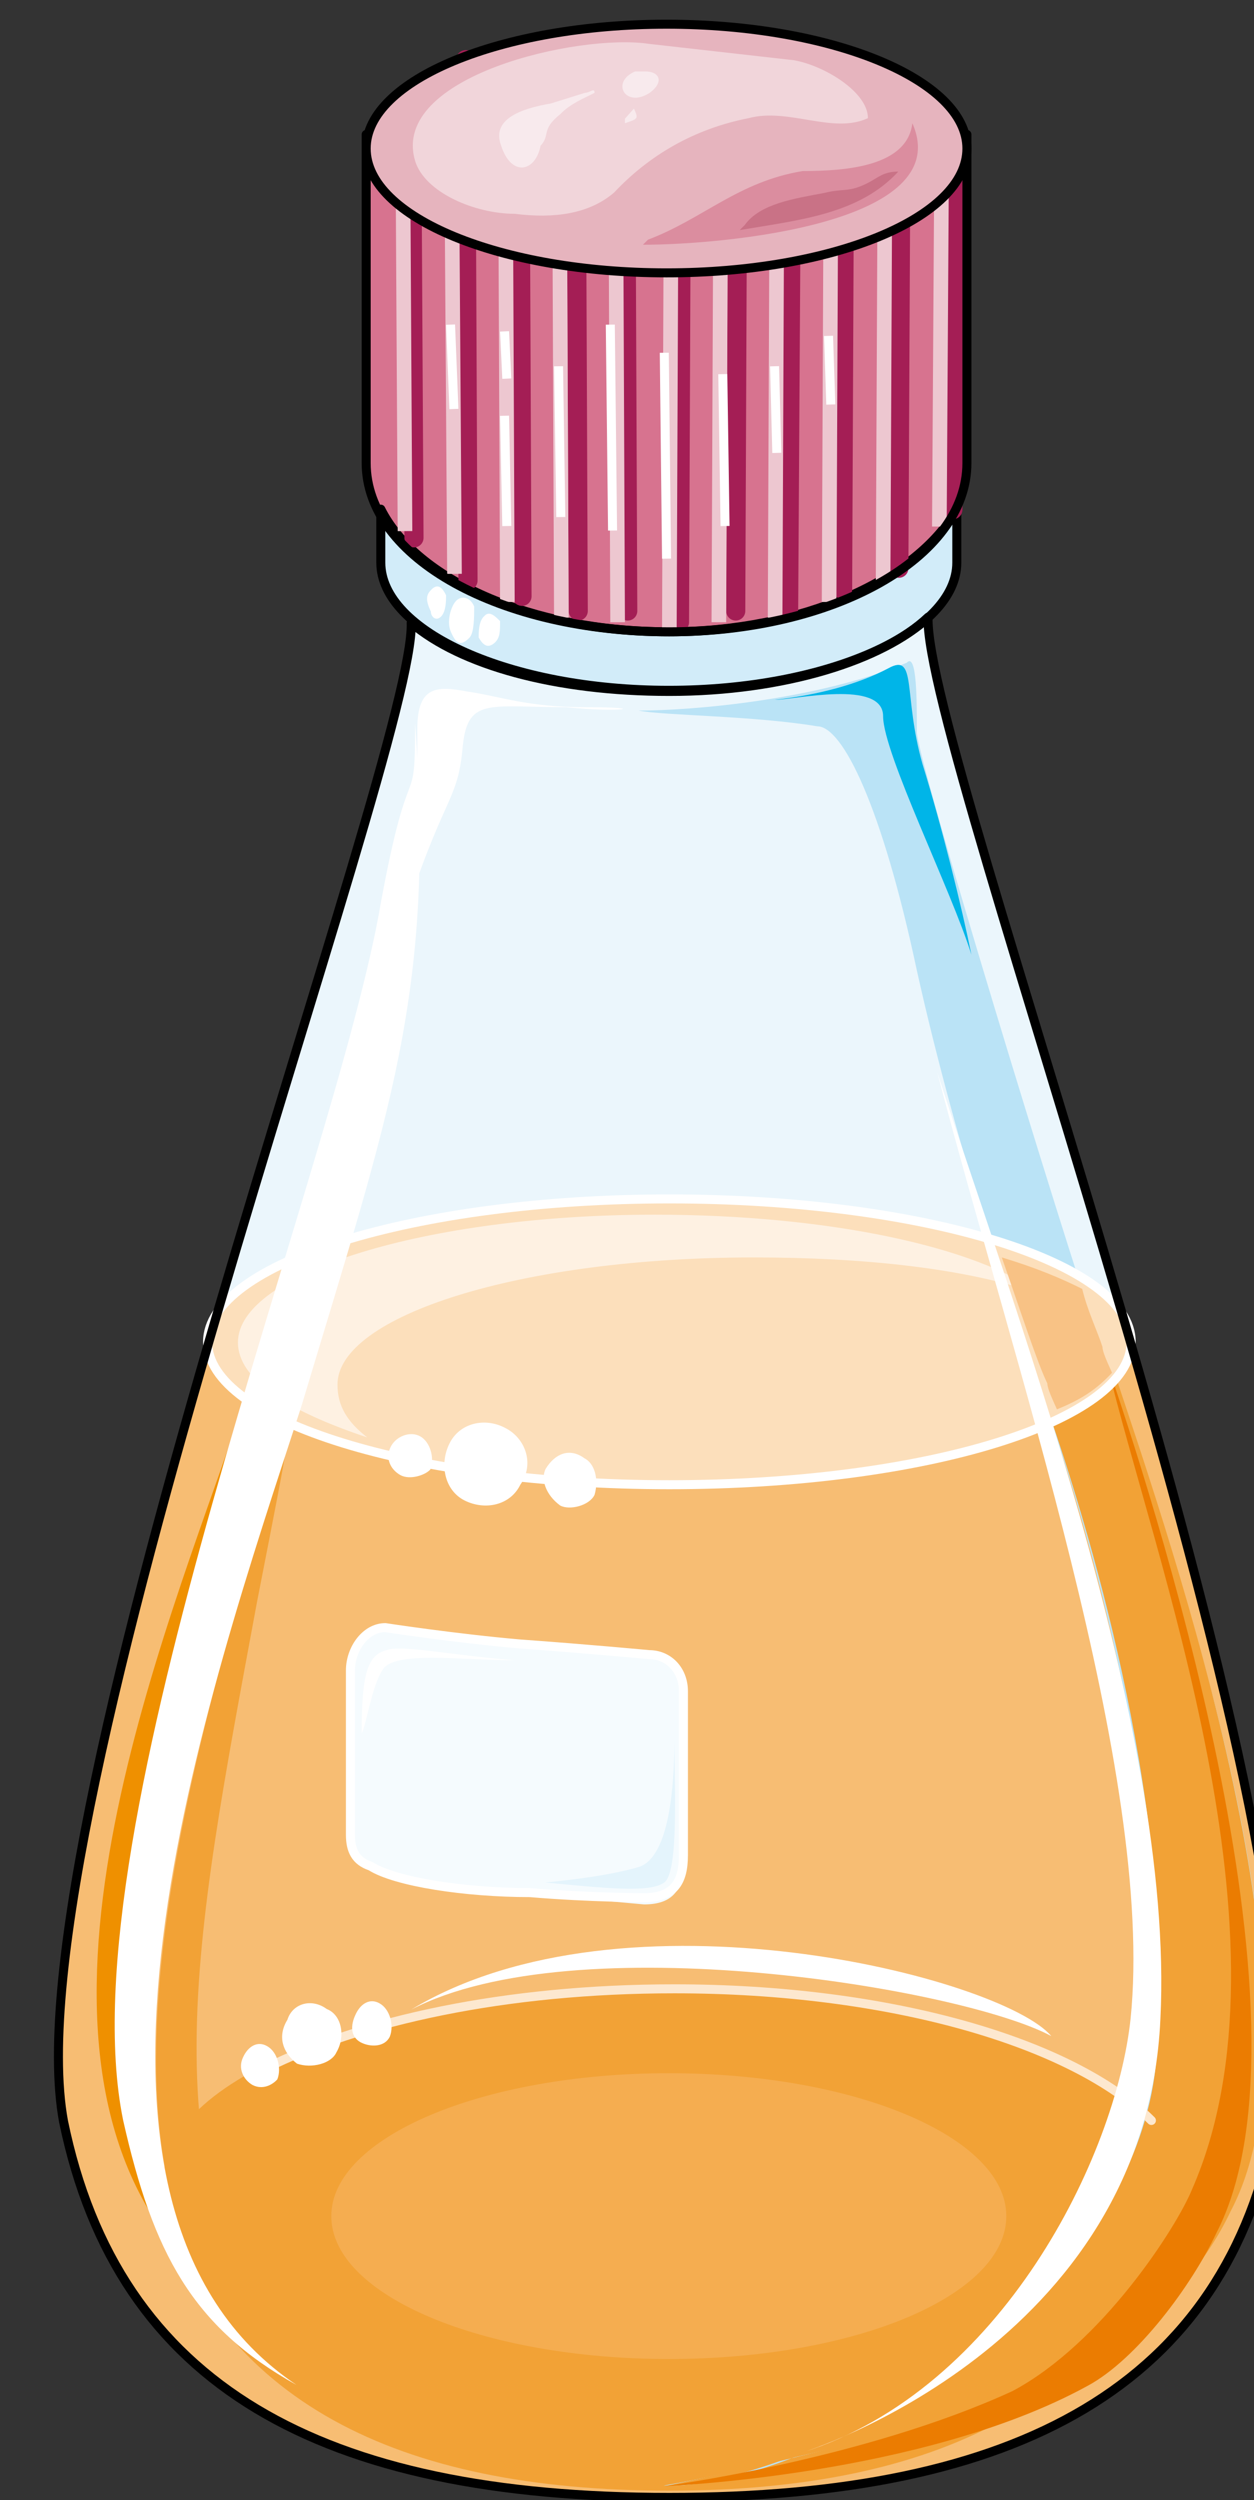 <svg xmlns="http://www.w3.org/2000/svg" version="1.0" viewBox="0 0 89.121 177.638"><rect x="0" y="0" width="89.121" height="177.638" fill="#333333" stroke="none"/><defs><clipPath clipPathUnits="userSpaceOnUse" id="a"><path d="M3.198.8h88.986v177.732H3.198z"/></clipPath></defs><path d="M26.024 9.554c0 6.796 9.554 9.035 21.547 9.035 11.633 0 21.147-2.239 21.147-9.035V32.9c0 6.756-9.514 11.993-21.147 11.993-11.993 0-21.547-5.237-21.547-11.993V9.554z" fill="#d7738f" fill-rule="evenodd" fill-opacity="1" stroke="none"/><path d="M23.546 157.465c0-3.958 10.753-7.196 23.985-7.196 13.272 0 23.986 3.238 23.986 7.196 0 3.997-10.714 7.195-23.986 7.195-13.232 0-23.985-3.198-23.985-7.195z" fill="#f1f9fd" fill-rule="evenodd" fill-opacity="1" stroke="none"/><path d="M47.531 44.893c-9.874 0-17.989-3.758-20.467-8.715v3.798c0 4.917 9.194 9.074 20.467 9.074C58.844 49.05 68 44.893 68 39.976v-3.798c-2.799 4.957-10.914 8.715-20.468 8.715z" fill="#d2ecf9" fill-rule="evenodd" fill-opacity="1" stroke="none"/><path d="M6.916 154.826c0-7.155 18.029-12.872 40.655-12.872s40.656 5.716 40.656 12.872z" fill="#f1f9fd" fill-rule="evenodd" fill-opacity="1" stroke="none"/><path clip-path="url(#a)" d="M65.96 43.853c-.36 9.435 28.583 85.828 24.705 106.896-3.518 18.828-18.349 26.703-43.094 26.703-24.705 0-39.176-7.875-43.054-26.703C.6 129.68 29.582 53.288 29.222 44.253c3.518 2.998 10.234 4.877 18.35 4.877 8.154 0 15.19-2.238 18.388-5.277z" fill="#ebf6fc" fill-rule="evenodd" fill-opacity="1" stroke="none"/><path clip-path="url(#a)" d="M80.391 95.742c-.68 5.277-15.15 9.794-32.82 9.794-17.989 0-32.46-4.517-32.78-10.194C8.435 117.57 2.758 140.555 4.557 150.75c3.878 18.828 18.35 26.703 43.014 26.703 24.705 0 39.536-7.875 43.054-26.703 1.759-10.194-3.878-32.78-10.234-55.007z" fill="#f7bd73" fill-rule="evenodd" fill-opacity="1" stroke="none"/><path d="M83.51 154.826c0-7.475-16.23-13.512-35.939-13.512-19.748 0-35.938 6.037-35.938 13.512l-.72 1.16c4.598 14.63 17.27 20.987 36.658 20.987 19.029 0 31.341-6.356 36.258-19.868l-.32-2.279z" fill="#f2a236" fill-rule="evenodd" fill-opacity="1" stroke="none"/><path clip-path="url(#a)" d="M8.395 140.915c.68-10.154 4.557-26.744 9.474-42.934-4.197 13.591-17.59 42.574-7.036 59.484-.32-4.118-2.798-7.876-2.438-16.55z" fill="#ef9000" fill-rule="evenodd" fill-opacity="1" stroke="none"/><path clip-path="url(#a)" d="M45.373 50.49c3.917 0 12.712-.76 19.068-3.399.72-.76.72 2.639.72 4.917 0 1.88 10.233 35.379 13.072 43.654 3.158 8.675 17.27 46.332 9.154 61.363-1.759 3.798-5.277 7.915-9.154 9.794-11.314 6.396-31.062 9.794-31.062 9.794 9.515.36 33.54-12.033 34.94-30.502 1.398-18.428-5.997-41.414-8.116-47.051-1.439-3.758-5.996-17.31-8.834-30.102-2.479-11.673-5.277-17.35-7.076-17.35-4.557-.759-10.914-.759-12.712-1.119z" fill="#bae3f6" fill-rule="evenodd" fill-opacity="1" stroke="none"/><path clip-path="url(#a)" d="M55.686 174.774c-4.917 1.16-8.475 1.879-8.475 1.879 2.12 0 5.317-.72 8.475-1.879zm23.666-76.793c-1.08 1.159-2.479 2.278-4.597 3.038 2.838 8.275 8.834 28.223 7.435 45.172-1.08 13.912-15.55 24.466-26.504 28.583 6.716-1.479 16.27-4.117 22.587-7.875 3.917-1.879 7.435-6.036 9.194-9.794 7.396-13.952-4.237-47.451-8.115-59.124z" fill="#f2a236" fill-rule="evenodd" fill-opacity="1" stroke="none"/><path clip-path="url(#a)" d="M71.956 169.897c-10.593 4.877-24.745 6.756-24.745 6.756s18.39-.72 30.062-7.116c3.518-1.879 7.436-7.155 9.195-10.913 7.755-15.071-4.957-53.448-7.796-61.763 3.198 13.552 13.792 41.055 6.037 58.725-1.08 2.638-6.356 10.913-12.753 14.311z" fill="#eb7c01" fill-rule="evenodd" fill-opacity="1" stroke="none"/><path d="M81.83 150.669c-5.636-5.597-18.708-9.355-33.899-9.355-12.033 0-22.307 2.279-29.022 5.637" fill="none" stroke="#fde8cf" stroke-width=".64px" stroke-linecap="round" stroke-linejoin="round" stroke-miterlimit="4" stroke-dasharray="none" stroke-opacity="1"/><path d="M23.546 157.465c0-5.597 10.753-10.154 23.985-10.154 13.272 0 23.986 4.557 23.986 10.154 0 5.636-10.714 10.153-23.986 10.153-13.232 0-23.985-4.517-23.985-10.153z" fill="#f5ad50" fill-rule="evenodd" fill-opacity="1" stroke="none"/><path d="M55.047 49.73c3.158-.36 5.956-1.12 8.075-2.239 2.078-1.16 1.04 1.88 2.438 6.796 1.4 4.517 2.799 10.194 3.478 13.552-1.399-4.517-6.276-14.311-6.276-16.95 0-2.638-6.316-1.16-7.715-1.16z" fill="#00b5e8" fill-rule="evenodd" fill-opacity="1" stroke="none"/><path d="M29.222 142.793c11.673-6.076 39.177-1.519 45.493 1.88-3.518-4.158-30.302-11.034-45.493-1.88zM29.662 57.045V51.77c0-3.039 1.4-3.039 3.518-2.639 2.478.36 4.237 1.12 8.515 1.12 4.557 0 2.438.4-1.44 0-5.636 0-7.075-.76-7.395 3.038-.36 3.757-1.439 3.358-4.277 12.392z" fill="#fff" fill-rule="evenodd" fill-opacity="1" stroke="none"/><path d="M47.531 44.893c-9.874 0-17.989-3.758-20.467-8.715v3.798c0 4.917 9.194 9.074 20.467 9.074C58.844 49.05 68 44.893 68 39.976v-3.798c-2.799 4.957-10.914 8.715-20.468 8.715" fill="none" stroke="#000" stroke-width=".64px" stroke-linecap="round" stroke-linejoin="round" stroke-miterlimit="4" stroke-dasharray="none" stroke-opacity="1"/><path d="M32.38 42.734c.32-.4 1-.4 1.32.36 0 .72 0 1.839-.32 2.199-.68.72-1 .36-1.32-.36-.36-.76 0-1.84.32-2.199zM34.42 43.773c.359-.4.759 0 1.118.36 0 .76 0 1.16-.36 1.52-.4.36-.759.36-1.159-.36 0-.4 0-1.16.4-1.52zM30.621 41.935c.36-.4.72-.4 1.08.36 0 .4 0 1.159-.36 1.518-.36.36-.72 0-.72-.36-.36-.759-.36-1.159 0-1.518zM23.906 145.832c-.36.8-1.76 1.159-2.799.8-1.04-.8-1.399-1.96-.68-3.119.36-1.16 1.72-1.559 2.799-.76 1.04.4 1.36 1.92.68 3.079zM19.708 147.75c-.36.4-1.04.76-1.759.4-.68-.4-1.04-1.2-.68-1.959.36-.8 1.04-1.199 1.72-.8.72.4 1.039 1.56.72 2.36zM27.703 144.712c-.36.76-1.399.76-2.079.4-.72-.4-.72-1.2-.36-1.959.36-.8 1.04-1.199 1.72-.8.72.4 1.039 1.56.72 2.36z" fill="#fff" fill-rule="evenodd" fill-opacity="1" stroke="none"/><path d="m67.719 36.218.16-25.984M63.881 40.376l.16-33.42M59.884 41.895l.16-37.977M56.046 43.414l.24-39.496M52.288 43.414l.16-39.177M48.29 44.213l.16-40.295M44.453 4.237l.16 39.177M40.935 3.918l.16 39.496M36.938 3.918l.16 38.456M33.1 4.237l.16 37.018M29.262 8.795l.16 29.422" fill="none" stroke="#a41e55" stroke-width="1.359px" stroke-linecap="round" stroke-linejoin="round" stroke-miterlimit="4" stroke-dasharray="none" stroke-opacity="1"/><path d="m66.76 37.417.16-25.984M62.762 41.255l.16-36.138M58.924 42.774l.16-37.977M55.087 43.893l.16-39.096M51.089 44.213l.16-39.096M47.571 44.613l.16-39.816M43.733 5.117l.16 39.096M39.736 4.797l.16 39.096M35.898 4.797l.16 37.977M32.06 5.117l.24 35.658M28.623 9.594l.16 28.143" fill="none" stroke="#edc7d0" stroke-width="1.039px" stroke-linecap="butt" stroke-linejoin="miter" stroke-miterlimit="8" stroke-dasharray="none" stroke-opacity="1"/><path d="M26.024 9.554c0 6.796 9.554 9.035 21.547 9.035 11.633 0 21.147-2.239 21.147-9.035V32.9c0 6.756-9.514 11.993-21.147 11.993-11.993 0-21.547-5.237-21.547-11.993V9.554z" fill="none" stroke="#000" stroke-width=".64px" stroke-linecap="round" stroke-linejoin="round" stroke-miterlimit="10" stroke-dasharray="none" stroke-opacity="1"/><path d="m47.211 25.065.16 14.63M51.369 26.584l.16 10.793M55.047 26.024l.16 6.156M58.884 23.866l.16 4.877M43.374 23.066l.16 14.631M39.696 26.024l.16 10.714M35.858 29.542l.16 7.835M35.858 23.546l.16 3.358M32.02 23.066l.24 5.996" fill="none" stroke="#fff" stroke-width=".64px" stroke-linecap="butt" stroke-linejoin="miter" stroke-miterlimit="8" stroke-dasharray="none" stroke-opacity="1"/><path d="M48.57 132.32c0 1.879-.679 2.998-2.798 2.998 0 0-3.877-.36-8.115-.72-4.597 0-9.554-.76-11.313-1.918-1.08-.36-1.44-1.52-1.44-2.639v-11.713c0-1.519 1.08-2.678 2.48-2.678 0 0 4.956.76 9.554 1.16 4.957.359 9.194.759 9.194.759 1.4 0 2.439 1.519 2.439 2.998v11.753z" fill="#f5fbfe" fill-rule="evenodd" fill-opacity="1" stroke="none"/><path d="M48.57 131.84c0 1.879-.679 2.998-2.798 2.998 0 0-3.877 0-8.115-.36-4.597 0-9.554-.759-11.313-1.878-1.08-.36-1.44-1.12-1.44-2.239v-11.673c0-1.519 1.08-3.038 2.48-3.038 0 0 4.956.76 9.554 1.16 4.957.359 9.194.759 9.194.759 1.4 0 2.439 1.12 2.439 2.598v11.673z" fill="none" stroke="#fff" stroke-width=".64px" stroke-linecap="round" stroke-linejoin="round" stroke-miterlimit="10" stroke-dasharray="none" stroke-opacity="1"/><path d="M25.704 123.165c0-4.077.36-5.556 1.76-5.916 1.079-.4 4.557.36 9.114.72-3.838 0-8.755-.72-9.434.759-.72 1.12-1.08 3.718-1.44 4.437z" fill="#fff" fill-rule="evenodd" fill-opacity="1" stroke="none"/><path d="M38.737 133.759c4.237.4 7.435.76 8.474 0 1.04-.76.72-6.836.72-10.274 0 3.438-.36 8.395-2.479 9.155-2.478.76-6.715 1.119-6.715 1.119z" fill="#e4f4fc" fill-rule="evenodd" fill-opacity="1" stroke="none"/><path d="M14.751 95.342c0-5.596 14.711-10.154 32.82-10.154 18.15 0 32.82 4.558 32.82 10.154 0 5.637-14.67 10.154-32.82 10.154-18.109 0-32.82-4.517-32.82-10.154z" fill="#fcdfbb" fill-rule="evenodd" fill-opacity="1" stroke="none"/><path d="M23.985 98.38c0-4.877 13.033-9.034 29.583-9.034 7.755 0 15.15.76 20.427 2.638-4.557-3.398-15.15-5.676-27.463-5.676-16.23 0-29.622 4.157-29.622 9.074 0 2.639 3.558 4.877 9.194 6.756-1.439-1.12-2.119-2.239-2.119-3.758z" fill="#fef1e2" fill-rule="evenodd" fill-opacity="1" stroke="none"/><path d="M76.913 91.584c-1.439-.72-3.198-1.479-5.716-2.238 1.439 4.117 2.518 7.475 3.238 8.954 0 .36.36 1.12.68 1.84 1.798-.72 2.878-1.48 3.917-2.6-.32-.719-.68-1.478-.68-1.838-.36-1.12-1.079-2.598-1.439-4.118z" fill="#f8c285" fill-rule="evenodd" fill-opacity="1" stroke="none"/><path d="M14.751 95.342c0-5.596 14.711-10.154 32.82-10.154 18.15 0 32.82 4.558 32.82 10.154 0 5.637-14.67 10.154-32.82 10.154-18.109 0-32.82-4.517-32.82-10.154" fill="none" stroke="#fff" stroke-width=".64px" stroke-linecap="round" stroke-linejoin="round" stroke-miterlimit="10" stroke-dasharray="none" stroke-opacity="1"/><path d="M42.254 106.216c-.36.76-1.759 1.119-2.438.76-1.04-.76-1.4-1.88-1.04-2.6.68-1.119 1.72-1.518 2.759-.759.72.36 1.04 1.48.72 2.599zM30.581 104.417c-.36.4-1.439.76-2.118.4-.72-.4-1.08-1.2-.72-1.96.36-.799 1.4-1.199 2.119-.799.72.4 1.04 1.56.72 2.359zM36.978 105.496c-.72 1.48-2.519 1.839-3.958 1.12-1.44-.72-1.799-2.599-1.08-4.038.72-1.48 2.52-1.879 3.958-1.12 1.44.72 2.119 2.559 1.08 4.038z" fill="#fff" fill-rule="evenodd" fill-opacity="1" stroke="none"/><path d="M18.269 113.811c2.798-14.311 2.119-10.913 1.4-9.394-6.357 21.427-16.271 53.407 1.398 65.04-10.593-15.39-7.395-30.821-2.798-55.646z" fill="#f2a236" fill-rule="evenodd" fill-opacity="1" stroke="none"/><path clip-path="url(#a)" d="M21.067 169.457c-7.395-4.117-10.194-9.394-12.312-18.788C4.517 130 23.865 82.989 27.064 64.16c2.078-11.273 2.438-5.996 2.438-12.792 1.4 19.188-1.759 27.463-8.075 48.53-6.716 20.668-19.388 56.806-.36 69.558z" fill="#fff" fill-rule="evenodd" fill-opacity="1" stroke="none"/><path d="M66.6 76.154c4.917 15.43 16.91 46.612 15.87 67.28-1.04 23.305-25.425 30.82-25.425 30.82 14.152-4.477 22.267-21.027 23.306-30.82 1.76-17.27-8.475-46.972-13.751-67.28z" fill="#fff" fill-rule="evenodd" fill-opacity="1" stroke="none"/><path clip-path="url(#a)" d="M65.96 43.853c-.36 9.435 28.583 85.828 24.705 106.896 0 0 0 0 0 0-3.518 18.828-18.349 26.703-43.094 26.703 0 0 0 0 0 0-24.705 0-39.176-7.875-43.054-26.703C.6 129.68 29.582 53.288 29.222 44.253c3.518 2.998 10.234 4.877 18.35 4.877 8.154 0 15.19-2.238 18.388-5.277" fill="none" stroke="#000" stroke-width=".64px" stroke-linecap="round" stroke-linejoin="round" stroke-miterlimit="10" stroke-dasharray="none" stroke-opacity="1"/><path d="M26.024 10.554c0-4.877 9.594-8.835 21.347-8.835 11.793 0 21.347 3.958 21.347 8.835 0 4.917-9.554 8.834-21.347 8.834-11.753 0-21.347-3.917-21.347-8.834z" fill="#e6b4be" fill-rule="evenodd" fill-opacity="1" stroke="none"/><path d="M26.024 10.554c0-4.877 9.594-8.835 21.347-8.835 11.793 0 21.347 3.958 21.347 8.835 0 4.917-9.554 8.834-21.347 8.834-11.753 0-21.347-3.917-21.347-8.834" fill="none" stroke="#000" stroke-width=".64px" stroke-linecap="round" stroke-linejoin="round" stroke-miterlimit="10" stroke-dasharray="none" stroke-opacity="1"/><path d="M46.132 3.118c-4.957-.76-18.429 2.279-16.63 8.315.68 2.239 4.238 3.758 7.076 3.758 2.838.36 5.317 0 7.076-1.52 2.478-2.638 5.676-4.517 9.554-5.276 2.838-.76 5.996 1.16 8.475 0 0-1.879-3.158-3.758-5.277-4.118z" fill="#f1d5da" fill-rule="evenodd" fill-opacity="1" stroke="none"/><path d="M39.136 7.356c-2.118.36-4.237 1.119-3.518 2.998.72 2.238 2.439 1.879 2.799 0 .72-.76 0-1.12 1.399-2.239.72-.76 1.759-1.16 2.438-1.519 0-.4-.32 0-.68 0zM45.133 5.077c-1.76.76-.68 2.638 1.039 1.519 1.04-.76.72-1.52-.32-1.52zM44.413 8.435v.32c.96-.32.96-.32.64-1.04z" fill="#f8eaed" fill-rule="evenodd" fill-opacity="1" stroke="none"/><path d="M45.692 17.39c5.677 0 22.307-1.48 19.149-8.635-.36 3.038-4.598 3.398-7.796 3.398-4.597.76-7.075 3.398-10.993 4.877z" fill="#db8d9f" fill-rule="evenodd" fill-opacity="1" stroke="none"/><path d="M52.568 16.35c4.238-.72 8.475-1.12 11.273-4.157-1.04 0-1.399.4-2.078.76-1.44.759-1.76.399-3.198.759-2.12.4-4.558.76-5.637 2.278z" fill="#c97286" fill-rule="evenodd" fill-opacity="1" stroke="none"/></svg>